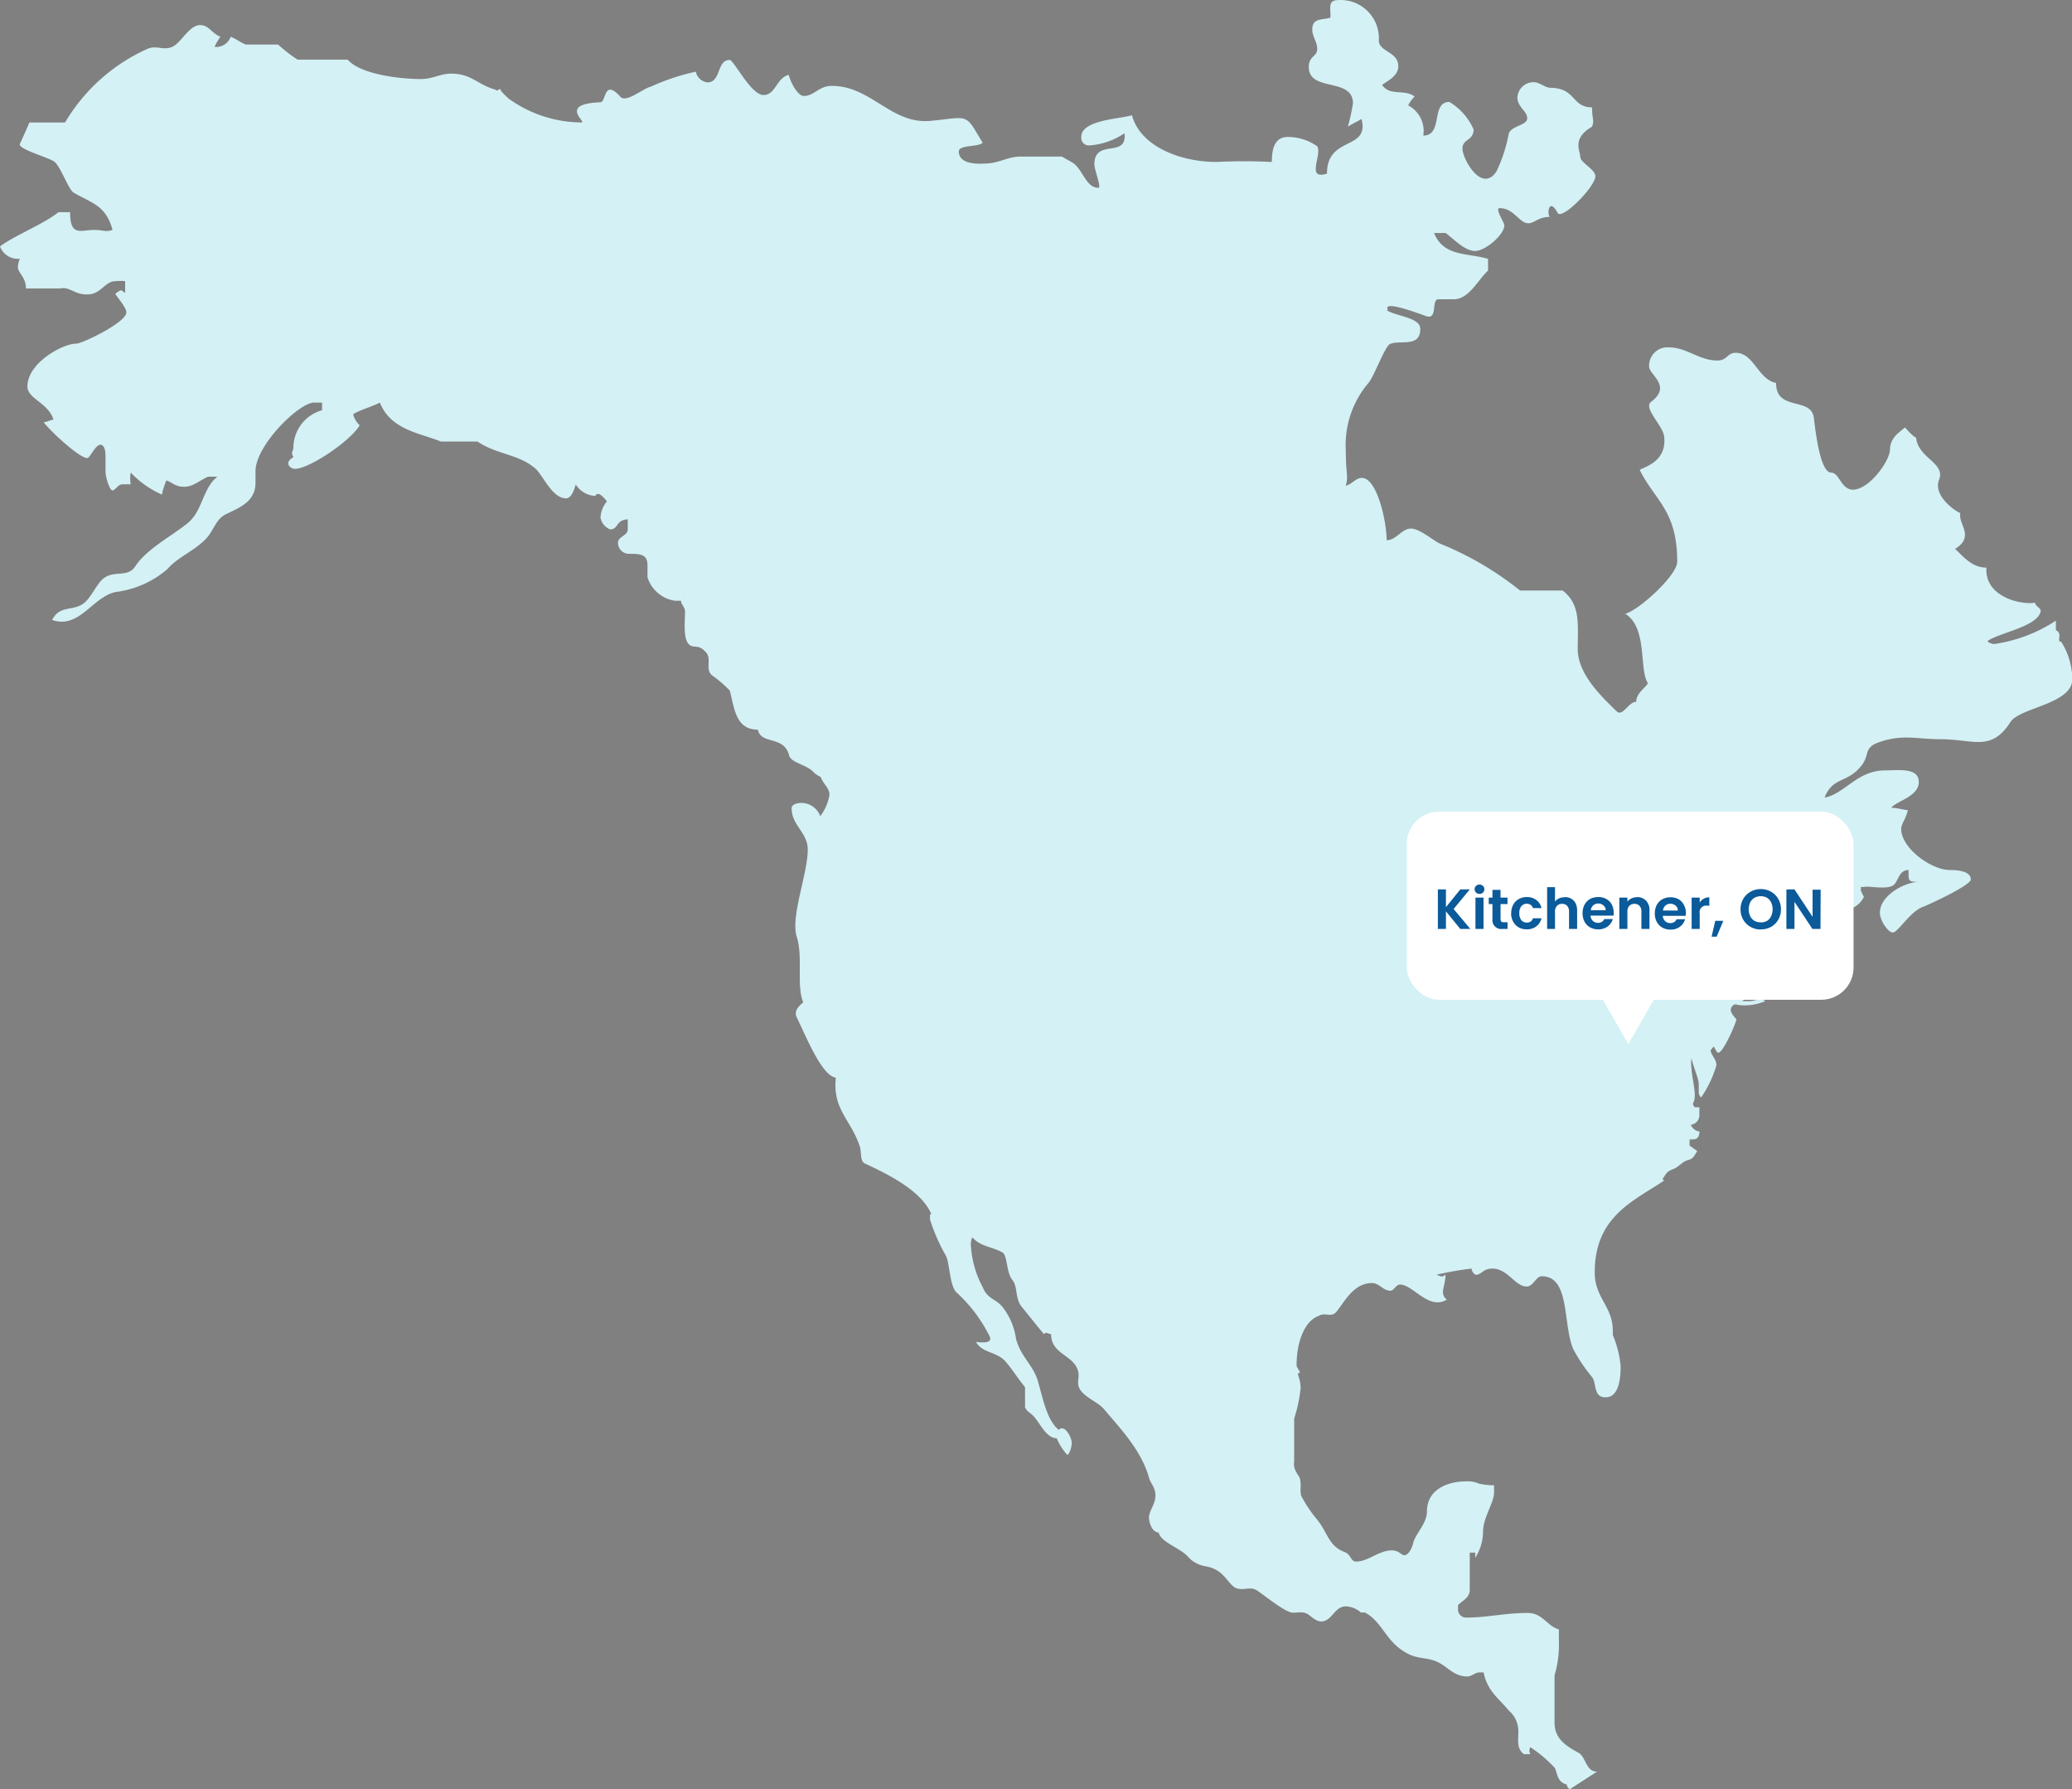 <?xml version="1.0" encoding="UTF-8"?>
<svg xmlns="http://www.w3.org/2000/svg" viewBox="0 0 513.15 443.02">
  <rect x="0" y="0" width="513.15" height="443.02" fill="#808080" stroke="none"/>
  <defs>
    <style>.cls-1{fill:#d4f1f5;}.cls-2{fill:#fff;}.cls-3{fill:#0b5a9a;}</style>
  </defs>
  <g id="Layer_2" data-name="Layer 2">
    <g id="Layer_1-2" data-name="Layer 1">
      <path class="cls-1" d="M388.79,443c-.3,0-.78-.79-.78-1.16-2.28-.6-2.28-2.5-2.91-4.07A32.36,32.36,0,0,0,379,432.6a1.79,1.79,0,0,0,0,1.72h-1.6c-2.43-1.9-.82-4.63-1.61-7.47a6.42,6.42,0,0,0-2.09-3.28c-2.57-3.14-5.34-4.85-6.27-9.48h-1c-1.12,0-1.94,1-3.06,1-3.1,0-4.67-2.13-6.76-3.28-3.06-1.72-5.34-.75-8.55-2.69-5-2.91-5.64-7.47-10-9.86h-1a6.07,6.07,0,0,0-3.73-1.53c-2.91,0-3.4,3.74-6.16,3.74-1.27,0-2.58-1.38-3.21-1.76-1.27-.78-2.39-.41-3.74-.41-1.94,0-7.46-4.63-9-5.56s-2.91,0-4.71-.41-2.72-3.06-5-4.44-3.25-.75-5.34-1.91a6,6,0,0,1-1.76-1.34c-1.94-2.35-6.94-3.73-7.46-6.19-1.42,0-2.39-2.13-2.39-3.74s1.6-3.32,1.6-5.41-1.3-3.1-1.6-4.44c-1.94-6.94-7.47-12.54-11-16.8-1.6-1.9-4.18-2.68-5.79-4.62s0-3.48-1-5.6c-1.45-3.44-6.45-3.74-6.45-8.48-1.42-.37-1.27-.59-1.76,0-2.09-2.5-3.73-4.62-5.49-6.75s-.93-5-2.39-6.76-1.15-6-2.42-6.75c-2.73-1.53-5.3-1.35-7.47-3.74a4.68,4.68,0,0,0-.3,2.51,24.52,24.52,0,0,0,2.88,9.81c1.12,2.91,3.24,2.91,4.85,4.85a16.41,16.41,0,0,1,3.4,7.92c1.12,4.44,4.33,6.57,5.45,10.6,1.31,4.62,2.28,9.66,5.15,12,1.31-1.53,3.21,1.71,3.21,3.24,0,1-.63,2.92-1.12,2.92a14.28,14.28,0,0,1-2.61-4.11c-2.88,0-4.44-4.59-6.24-5.93-.93-.79-1.12-.79-1.6-1.72v-5c-1.76-2.13-3.06-4.26-4.67-6.16-2.24-2.73-5.79-2.13-7.47-5,.83,0,4.63.67,3.22-1.72a37.06,37.06,0,0,0-7.84-10.38c-1.91-1.45-1.8-6.83-2.77-9.14a46.86,46.86,0,0,1-4-9.07v-1.34h.34c-2.43-5.79-10.64-9.86-16.43-12.54-1.31-.56-.82-2.73-1.31-4.26-2.24-6.75-6.76-9.07-5.93-17-3.4-.56-6.91-9.15-9.67-14.93-.82-1.68.63-2.91,1.6-3.73-1.75-4.22,0-11.2-1.6-16.2s2.72-15.64,2.72-21.61c0-4.26-4-6-4-10.23,0-1.16,1.79-1.34,2.43-1.34a5,5,0,0,1,4.66,3.28,11.73,11.73,0,0,0,2.28-5.22c0-1.91-1.45-2.5-2.13-4.45a7.78,7.78,0,0,1-1.75-1.15c-1.61-1.94-5.64-2.32-6.12-4.26-1.31-5-6.91-2.5-7.73-6.34-5.49,0-5.79-5.23-6.95-9.67a29.59,29.59,0,0,0-4.33-3.73c-1.94-1.53,0-4.07-1.6-5.79s-2.28-1.15-3.55-1.53c-2.28-.78-1.6-6-1.6-8.51,0-1.15-1-1.71-1-2.68S171,147,171,145c0-3.73-2.27-4.81-3.73-6.31,1.5,1.5,3.73,2.62,3.73,6.31,0,2.13-2.23,2.5-2.23,3.74h-1.61a8.43,8.43,0,0,1-6.8-5.79V140c0-2.88-1.9-2.88-4.81-2.88a2.74,2.74,0,0,1-2.5-2.76c0-1.53,2.42-1.71,2.42-3.28v-2.5c-3.06.18-2.24,2.5-4.36,2.5a3.94,3.94,0,0,1-2.39-2.88,6.67,6.67,0,0,1,1.6-4.06c-.82-1-2.24-2.69-2.87-1.35a5.85,5.85,0,0,1-2.79-.83,6,6,0,0,1-2.07-2c-.48,1.53-1.12,3.43-2.42,3.43-3.36,0-5.64-5.56-7.47-7.28-4.18-3.73-9.63-3.5-14.45-6.79H109.2c-5.3-2.13-12.39-2.87-15.12-9.63-1.94,1-5.19,1.9-6.61,2.88a5.39,5.39,0,0,0,1.61,2.72C87,109,76.68,116.09,73,116.09c-.63,0-1.61-.59-1.61-1.38s1-1.34,1.27-1.53c-.74-1.38,0-1.38,0-2.35a9.69,9.69,0,0,1,7.1-9.26v-1.9H77.8c-3.73,0-14.52,10.6-14.52,17v2.88c0,4.44-3.55,6-7.24,7.72-2.09,1-2.73,2.88-4,4.82-2.43,3.73-7.88,5.6-10.46,8.7a24,24,0,0,1-12.88,5.78c-5.78,1.16-9,9.26-15.79,6.94,1.9-3.73,5-2.12,7.73-4.07,1.94-1.34,3.4-5.18,5.15-6.34,2.73-1.94,5.82,0,7.73-2.91,2.76-4.22,9-7.47,12.88-10.6s3.73-8.7,7.46-11.57H51.52c-2.39,1.12-3.73,2.5-5.94,2.5s-2.76-1-4.36-1.57a16.69,16.69,0,0,0-1.12,3.51A23.85,23.85,0,0,1,32.37,117a8.88,8.88,0,0,0,0,2.91H30.28c-1,0-1.79,1.53-2.43,1.53s-1.72-3.17-1.72-4.7V113c0-.56,0-2.87-1.27-2.87s-2.57,3.28-3.24,3.28c-2.09,0-9.64-7.16-10.79-8.88.82,0,1.64-.6,2.42-.6C12,99.71,6.79,98.78,6.79,95.68c0-5.79,8.7-10.6,12.1-10.6,1.46,0,12.4-5.23,12.4-7.73,0-1.34-2.58-4.07-2.73-4.63,1.61-1.15,1.27-1,2.43-.18V69.62a11,11,0,0,0-2.43,0c-2.58,0-3.55,3.29-6.94,3.29s-4.26-2-6.69-1.49H6.42c0-2.91-2-3.74-2-5.42a8.22,8.22,0,0,1,.48-1.94A4.7,4.7,0,0,1,0,61c4-2.91,10.64-5.41,14.49-8.47h2.87c0,6.16,2.61,4.4,6,4.4,2.28,0,2.62.6,4.52,0-1.72-6.15-5-6.53-9.67-9.25-1.27-.79-3.25-6.61-4.81-7.69s-8.52-2.91-8.52-4.26c0,0,2.21-4.85,2.39-5.41h8.85A45.08,45.08,0,0,1,36.74,12c2.24-.79,3.73.56,5.93-.41s4.18-5.38,6.91-5.38c2.13,0,2.91,2.09,5,2.88a18.27,18.27,0,0,0-1.45,2.5,3.74,3.74,0,0,0,4-2.5c1.79.78,2.28,1.34,3.73,1.94h8a36.55,36.55,0,0,0,4.85,3.73h12.4c3.21,3.73,13.21,4.81,18.18,4.81,2.91,0,4.7-1.34,7.46-1.34,4.67,0,6.16,2.31,10.16,3.73v0c1.6.41.78.78,1.94,0,0,.6,2,2.35,2.24,2.54A31.16,31.16,0,0,0,144,30.32c1.46,0-5.82-4.59,4.67-5,1.53,0,.78-6,5-1.34,1.42,1.57,5.64-2.13,7.47-2.5a54,54,0,0,1,11.2-3.73,3.26,3.26,0,0,0,1,1.79,3.33,3.33,0,0,0,1.88.86c3.4,0,2.24-5.56,5.49-5.56,1,0,5.3,8.69,8.36,8.69s3.21-4.25,6.27-5c.34,1.57,2.13,5.23,3.74,5.23,2.57,0,3.73-2.5,6.9-2.5,9.82,0,14.71,9.59,24.5,8.66s8.39-2.06,12.87,5.41c-1,1.16-5.89.45-5.89,2.16,0,.6,0,3.4,6.38,3,3.55,0,5.64-1.72,8.89-1.72h10.26l2.43,1.38c2.76,1.53,3.4,6.35,6.61,6.35.82,0-1-4.44-1-5.79,0-6.57,8.21-1.38,7.46-7.72A17.65,17.65,0,0,1,269.85,36a1.9,1.9,0,0,1-1.54-.55,2,2,0,0,1-.43-.71,2,2,0,0,1-.09-.83c0-4.26,9.67-4.45,12.55-5.38,2.12,7.88,12.24,11.57,20.94,11.57a136.09,136.09,0,0,1,13.7,0c0-4.07,1.12-6.19,4-6.19a12.69,12.69,0,0,1,7.24,2.31c1.27,2.13-2.88,8.44,2.42,6.76,0-9.48,10.61-5.6,8.55-13.52-1.3.79-2.27,1.16-3.39,1.91a45.61,45.61,0,0,0,1.27-5.79c0-6.53-10.94-2.68-10.94-9,0-2.72,2.09-2.54,2.09-4.44S325,9.2,325,7.26c0-2.88,2.54-2.28,4.48-2.88.22-2-.93-4.36,2-4.36a9.47,9.47,0,0,1,10,10c0,2.83,4.82,2.72,4.82,6.38,0,2.5-2.88,3.73-4,4.63,1.94,2.87,5.48.93,8.06,2.87a7.53,7.53,0,0,0-1.6,2.2,7.14,7.14,0,0,1,3.73,7.47c5,0,1.79-8.33,6.46-8.33a15,15,0,0,1,6,6.8c0,2.87-2.76,2.27-2.76,4.77s4.78,11.2,8.44,5.6A37,37,0,0,0,373.67,33c.82-1.94,4.56-1.94,4.56-3.73s-2.43-2.69-2.43-5.19a4,4,0,0,1,4-3.73c1.42,0,2.58,1.19,4,1.38,6.6,0,5.34,4.85,10.49,4.85,0,3.25.63,3.06,0,4.78-5.08,2.95-2.92,6-2.92,7.46s3.74,3.1,3.74,4.82c0,2.54-8.29,11-9.37,9.07-1.94-3.74-2.73-.19-1.94,1-2.88,0-3.74,1.57-5.31,1.57-2.23,0-3.54-3.74-7.09-3.74-1.27,0,1.16,3.51,1.16,4.26,0,2.31-4.7,6.34-7.24,6.34s-5.19-2.87-7.28-4.44h-2.88c2.39,5.82,7.88,4.85,13.37,6.38V67C366,69.29,363.85,74.1,360,74.1h-3.74c-1.94,0,0,5.38-3.24,4.11-13.11-4.82-8.22-.86-9.67-1.46,2.24,1.57,8.4,1.8,8.4,4.67,0,4.66-4.82,2.72-7.47,3.73-1.31.6-4,8.1-5.34,9.63a23.72,23.72,0,0,0-5.64,16.8c0,5.6.68,6.34,0,8.69,1.61-.41,2.43-1.94,4-1.94,3.73,0,6.12,10.79,6.12,15.42,2.42,0,3.73-2.88,6-2.88s5.94,3.29,7.24,3.74a78.67,78.67,0,0,1,19.79,11.6H387c4.48,3.44,3.74,8.29,3.74,14.45s5.67,11.61,9.63,15.45c1.53,1.46,2.91-2.35,4.85-2.35,0-2.09,2.24-3.43,2.91-4.59-2.27-3.29,0-13.77-5.64-17.21,3.22-.74,12.89-9.44,12.89-12.91,0-12.73-5.61-15.19-9.3-22.73,2.09-1,6.64-2.43,6.08-8.14-.29-2.87-5.3-7.13-3.24-8.7,5.22-3.91-.49-6.71-.49-8.66a4.58,4.58,0,0,1,.28-1.9,4.45,4.45,0,0,1,1.05-1.61,4.45,4.45,0,0,1,3.52-1.3c4.52,0,7.47,3.25,12.06,3.25,2.43,0,2.43-1.91,4.52-1.91,4.52,0,5.49,6.57,10,7.47,0,7.17,8.73,3.28,9.37,8.7.48,4,1.61,13.51,4.33,13.51,1.94,0,2.43,4.21,5.34,4.21,4,0,9.18-7.12,9.18-10s2.58-4.44,3.74-5.41c.63.78,2.24,2.5,2.72,2.5.49,5.23,7.47,6.23,5.64,10.6-1.34,3.73,3.73,7.47,5.3,8.1-.3,1.94,1.16,3.47,1.16,5.41s-1.65,2.91-2.43,3.47c2.09,1.94,4.18,4.63,7.73,4.63v.6c0,6.53,8.21,8.66,12.09,8.1,0,.93,1.54,1.23,1.35,2.2-.93,3.73-9.89,5.11-13.11,7.24,0,.41,1.13.78,1.61.78a37.54,37.54,0,0,0,15.27-5.78V156c1.87,1,0,2.88,1.31,2.88a17.38,17.38,0,0,1,2.76,9.29c0,6.16-13,7-15.31,10.6-4.78,7.47-9.18,4.26-17.24,4.26-6.13,0-9.68-1.39-15.8.93-3.36,1.38-1.75,3.1-4,5.78-3.51,4.26-6.91,2.54-9,7.73,4.82-.78,8.07-6.72,14.94-6.72,3.39,0,8.4-.78,8.4,2.88s-5.83,4.81-6.8,6.38c1.46,0,3.25.56,4.07.56-.33,1.94-1.64,3.47-1.64,4.63,0,4.81,7.46,10.22,12.09,10.22,1,0,5.16,0,5.16,2.32,0,1.53-11.2,6.6-11.84,6.79-3.21,1.16-6.2,6.35-7.47,6.35s-3.21-3.1-3.21-4.86c0-4.21,5.79-7.46,9.52-7.69-2.57,0-2.42-.22-2.42-2.91-2.43,0-2.43,2.69-3.74,3.74s-5.45.37-6.42.37-1.3.22-1.64,0v1a10.5,10.5,0,0,0,.75,1.5,5.69,5.69,0,0,1-5.16,3.28c-1.94,0-2.09-1-3.73,0-2.57,3.1-8.06,5.23-8.06,12.51,0,.59,0,1.56.63,1.75,0,1,.67,3.47,1.61,3.47.33,0,1.79-1.31,1.79-1.31v1.31c-1.94.6-4.67,1.34-5.3.6-3.25,2.87-8.7,1.71-11.95,4.25h1.72c1.45,0,2.91-1,4,0a13.19,13.19,0,0,1-6.08,1c-.53,0-1-.22-1.46-.22a1.63,1.63,0,0,0-1,1.34c0,1,1.42,2.35,1.42,2.35-.3,1.53-3.36,8.29-4.48,8.29-.49,0-.82-1.19-1.16-1.53l-.78.93c.33,1.57,1.45,2.13,1.45,3.74a27.74,27.74,0,0,1-3.73,7.87c-.3,0-.64-.75-.64-1.16v-2.09c0-1.34-1.41-4.44-1.79-6.38a8.06,8.06,0,0,0,0,2.5c0,1.35.82,4.82.82,6.76s-1,1.75,0,2.87h1.12v1.94a2.31,2.31,0,0,1-.59,1.61,2.35,2.35,0,0,1-1.53.78,2.72,2.72,0,0,0,2.2,1.68c-.3,2.09-1,1.94-2.5,1.94v1.53l1.9,1.35c-.48.74-1,1.9-1.9,2.12-1.87.41-2.73,1.91-4,2.32-1.94.74-1.79,1.34-2.72,2.5l.41.37c-7.47,5.08-17.18,8.77-17.18,22.77,0,6.38,4.48,8.28,4.48,14.48v1a25.83,25.83,0,0,1,1.94,7.73c0,4-.78,7.69-3.73,7.69s-2.24-3.06-3.21-4.82a42.85,42.85,0,0,1-4.81-7.13C387,327.83,388.9,316,381.85,316c-1.46,0-2.13,2.54-3.74,2.54-2.91,0-4.66-4.44-8.54-4.44-2.24,0-2.73,1.53-4,1.53-.48,0-1.12-.94-1.12-1.53a75.78,75.78,0,0,0-8.7,1.53c1.61.56,1.27.56,2.24,0,0,2.91-1.6,4.62.34,6.15-4.52,2.73-8.36-3.73-11.61-3.73-1,0-1.46,1.53-2.39,1.53-1.79,0-2.76-1.9-4.52-1.9-4.66,0-6.9,4.81-8.85,7.13-1.3,1.53-2.76,0-4.36,1-3.48,1.23-5.49,6.38-5.49,12.24,0,.56.82,1.34.82,1.9h-.45v.49a10.31,10.31,0,0,1,.64,3.06,34.63,34.63,0,0,1-1.61,7.73v10.82c-.33,1.57,1,3.13,1.31,3.73.63,1.76,0,2.88.45,4.59A31.67,31.67,0,0,0,326,376c2.91,3.47,2.91,6.75,7.09,8.32,1.46.56,1.46,2.32,2.73,2.32,3.06,0,5.64-2.77,8.88-2.77,1.76,0,2.39,1.2,3.06,1.2,1.27,0,2.1-2.32,2.24-3.1.64-2.31,3.4-4.81,3.4-7.73,0-5.59,5.3-7.46,9.67-7.46a6.93,6.93,0,0,1,3.21.56,17.42,17.42,0,0,0,3.74.41v1.75c0,2.65-2.73,6.16-2.73,9.82a12,12,0,0,1-1.94,6.38v-1.27H364v9.26c0,1.9-1.9,2.69-2.91,3.73v1a1.93,1.93,0,0,0,.12.79,2,2,0,0,0,1.86,1.3c5.3,0,9.63-1.15,15.27-1.15,3.73,0,4.85,3.32,7.73,4.06v2.92A26.4,26.4,0,0,1,385,414.8v11.76c0,4.25,3.39,6,6,7.46,1.75,1,1.75,4.63,4.52,4.63"></path>
      <path class="cls-2" d="M403.27,258.51l6.33-11H396.93Z"></path>
      <rect class="cls-2" x="348.4" y="200.96" width="110.65" height="46.58" rx="8"></rect>
      <path class="cls-3" d="M361.65,230l-3.55-4.36V230h-2v-9.78h2v4.39l3.55-4.39H364l-4,4.85,4.14,4.93Zm4.76-8.68a1.2,1.2,0,0,1-.86-.33,1.09,1.09,0,0,1-.34-.82,1,1,0,0,1,.34-.81,1.17,1.17,0,0,1,.86-.34,1.15,1.15,0,0,1,.86.34,1.05,1.05,0,0,1,.35.81,1.1,1.1,0,0,1-.35.82A1.18,1.18,0,0,1,366.41,221.34Zm1,.92V230h-2v-7.76Zm4.22,1.61v3.75a.82.82,0,0,0,.18.58,1,1,0,0,0,.64.16h.91V230H372.1a2.17,2.17,0,0,1-2.48-2.41v-3.74h-.92v-1.61h.92v-1.92h2v1.92h1.73v1.61Zm2.64,2.27a4.29,4.29,0,0,1,.49-2.1,3.4,3.4,0,0,1,1.36-1.4,3.85,3.85,0,0,1,2-.51,3.76,3.76,0,0,1,2.37.73,3.44,3.44,0,0,1,1.28,2h-2.12a1.49,1.49,0,0,0-.57-.79,1.76,1.76,0,0,0-2.31.33,2.63,2.63,0,0,0-.49,1.72,2.67,2.67,0,0,0,.49,1.72,1.63,1.63,0,0,0,1.33.6,1.47,1.47,0,0,0,1.55-1.06h2.12a3.51,3.51,0,0,1-1.28,2,3.75,3.75,0,0,1-2.37.74,3.94,3.94,0,0,1-2-.49,3.52,3.52,0,0,1-1.36-1.4A4.33,4.33,0,0,1,374.24,226.14Zm13.29-4a3.13,3.13,0,0,1,1.57.39,2.6,2.6,0,0,1,1.07,1.13,3.86,3.86,0,0,1,.39,1.8V230h-2v-4.29a2,2,0,0,0-.46-1.41,1.62,1.62,0,0,0-1.26-.51,1.66,1.66,0,0,0-1.29.51,2,2,0,0,0-.47,1.41V230h-1.95V219.66h1.95v3.57a2.57,2.57,0,0,1,1-.79A3.37,3.37,0,0,1,387.53,222.15Zm12.1,3.82a5.81,5.81,0,0,1-.05.76H393.9a2,2,0,0,0,.59,1.31,1.82,1.82,0,0,0,1.28.48,1.6,1.6,0,0,0,1.55-.94h2.11a3.57,3.57,0,0,1-1.28,1.85,3.85,3.85,0,0,1-2.34.71,4.11,4.11,0,0,1-2-.49,3.53,3.53,0,0,1-1.38-1.41,4.34,4.34,0,0,1-.49-2.1,4.39,4.39,0,0,1,.49-2.12,3.42,3.42,0,0,1,1.37-1.4,4.18,4.18,0,0,1,2-.49,4,4,0,0,1,2,.48,3.3,3.3,0,0,1,1.36,1.36A4,4,0,0,1,399.63,226Zm-2-.56a1.51,1.51,0,0,0-.55-1.2,1.89,1.89,0,0,0-1.3-.47,1.79,1.79,0,0,0-1.23.45,1.9,1.9,0,0,0-.6,1.22Zm7.76-3.26a3,3,0,0,1,2.24.88,3.33,3.33,0,0,1,.85,2.44V230h-2v-4.29a2,2,0,0,0-.46-1.41,1.62,1.62,0,0,0-1.26-.51,1.69,1.69,0,0,0-1.29.51,2,2,0,0,0-.46,1.41V230h-2v-7.76h2v1a2.61,2.61,0,0,1,1-.79A3.13,3.13,0,0,1,405.36,222.15ZM417.53,226a4.42,4.42,0,0,1-.06.76H411.8a1.91,1.91,0,0,0,.59,1.31,1.79,1.79,0,0,0,1.27.48,1.6,1.6,0,0,0,1.56-.94h2.11a3.53,3.53,0,0,1-1.29,1.85,3.8,3.8,0,0,1-2.33.71,4.11,4.11,0,0,1-2-.49,3.62,3.62,0,0,1-1.39-1.41,4.46,4.46,0,0,1-.49-2.1,4.51,4.51,0,0,1,.49-2.12,3.51,3.51,0,0,1,1.38-1.4,4.15,4.15,0,0,1,2-.49,4,4,0,0,1,2,.48A3.3,3.3,0,0,1,417,224,4.06,4.06,0,0,1,417.53,226Zm-2-.56a1.51,1.51,0,0,0-.55-1.2,1.91,1.91,0,0,0-1.3-.47,1.76,1.76,0,0,0-1.23.45,1.9,1.9,0,0,0-.6,1.22Zm5.42-1.95a2.69,2.69,0,0,1,2.38-1.31v2.06h-.52a1.62,1.62,0,0,0-1.86,1.94V230h-2v-7.76h2Zm5.84,4.5-1.64,3.93h-1.26l.91-3.93Zm9.29,2.15a5.09,5.09,0,0,1-2.53-.64,4.86,4.86,0,0,1-1.82-1.78,5.1,5.1,0,0,1-.67-2.59,5,5,0,0,1,.67-2.56,4.81,4.81,0,0,1,1.82-1.79,5.1,5.1,0,0,1,2.53-.65,5,5,0,0,1,2.52.65,4.69,4.69,0,0,1,1.8,1.79,4.92,4.92,0,0,1,.67,2.56,5,5,0,0,1-.67,2.59,4.73,4.73,0,0,1-1.8,1.78A5.08,5.08,0,0,1,436.05,230.11Zm0-1.75a3.05,3.05,0,0,0,1.55-.39,2.73,2.73,0,0,0,1-1.15,4.06,4.06,0,0,0,0-3.43,2.67,2.67,0,0,0-1-1.13,3.05,3.05,0,0,0-1.55-.39,3.1,3.1,0,0,0-1.57.39,2.67,2.67,0,0,0-1.05,1.13,4.06,4.06,0,0,0,0,3.43,2.73,2.73,0,0,0,1.05,1.15A3.1,3.1,0,0,0,436.05,228.36ZM450.86,230h-2l-4.44-6.71V230h-2v-9.79h2L448.9,227v-6.72h2Z"></path>
    </g>
  </g>
</svg>
